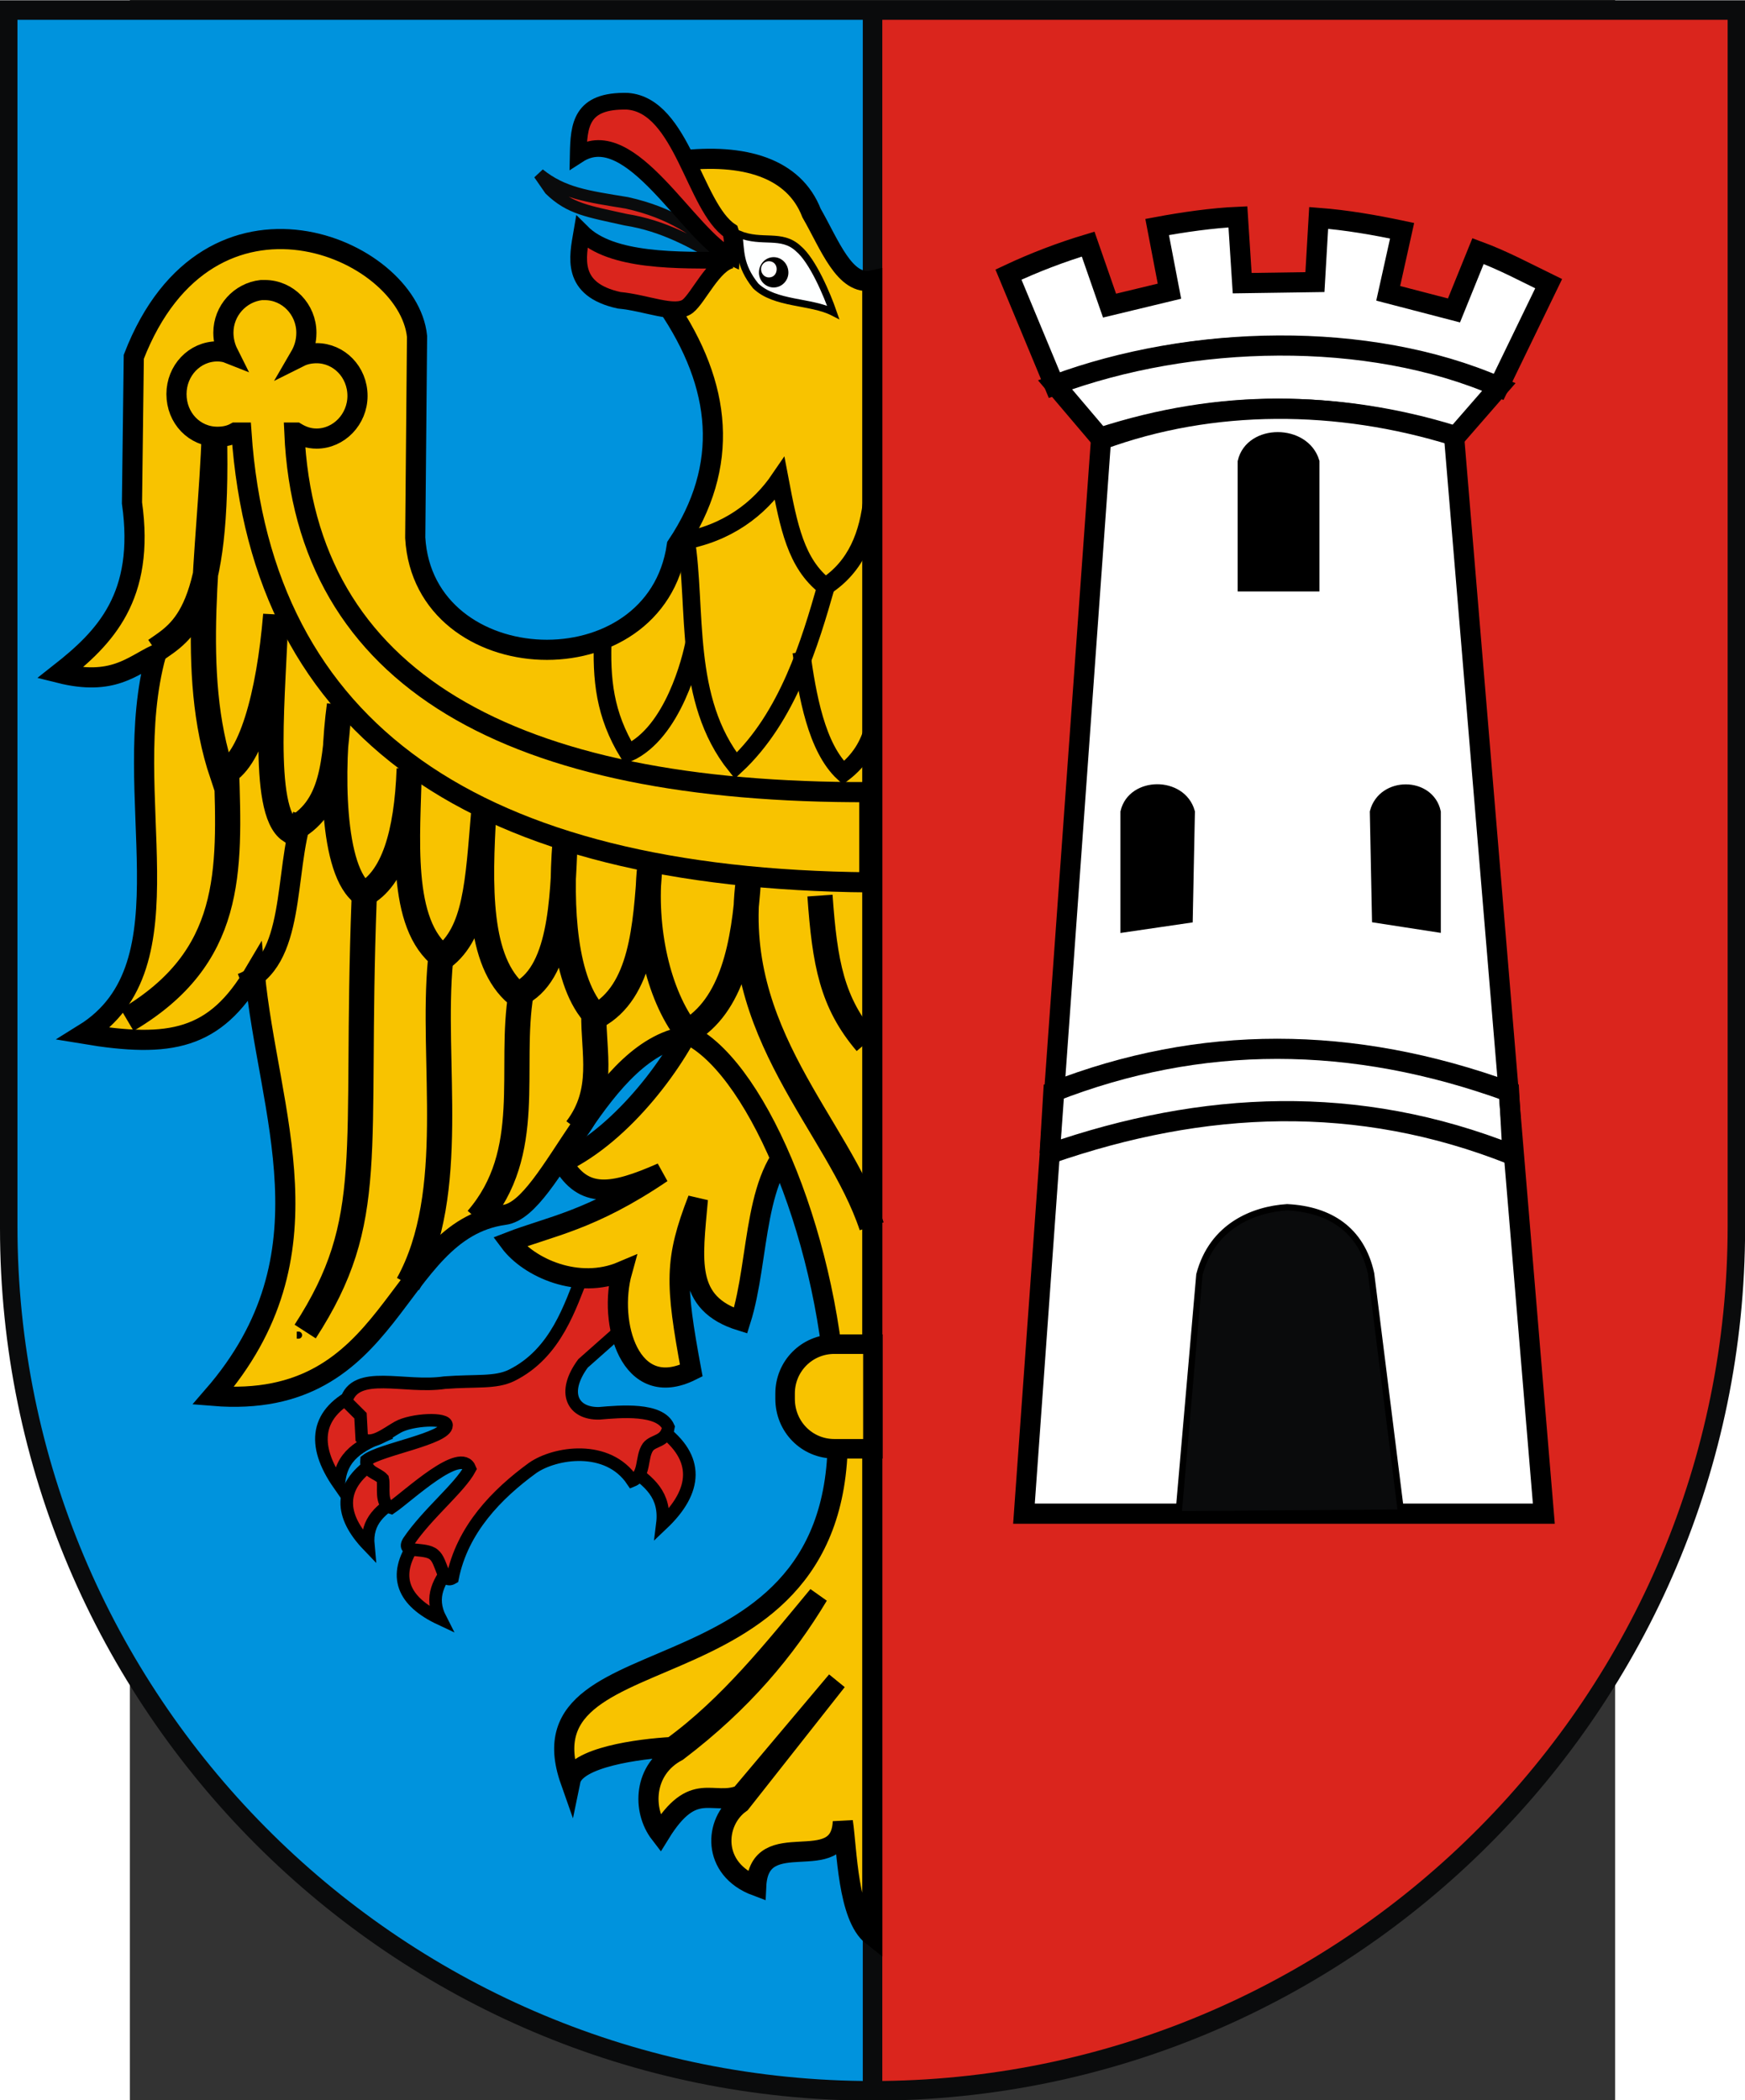 <?xml version="1.0" encoding="UTF-8" standalone="no"?>
<!-- Creator: CorelDRAW -->
<svg
   xmlns:dc="http://purl.org/dc/elements/1.1/"
   xmlns:cc="http://web.resource.org/cc/"
   xmlns:rdf="http://www.w3.org/1999/02/22-rdf-syntax-ns#"
   xmlns:svg="http://www.w3.org/2000/svg"
   xmlns="http://www.w3.org/2000/svg"
   xmlns:sodipodi="http://sodipodi.sourceforge.net/DTD/sodipodi-0.dtd"
   xmlns:inkscape="http://www.inkscape.org/namespaces/inkscape"
   xml:space="preserve"
   width="744.094"
   height="895.677"
   style="shape-rendering:geometricPrecision; text-rendering:geometricPrecision; image-rendering:optimizeQuality; fill-rule:evenodd; clip-rule:evenodd"
   viewBox="0 0 210 297"
   id="svg2"
   sodipodi:version="0.32"
   inkscape:version="0.45.1"
   sodipodi:docname="POl Wadowice dawny COA.svg"
   inkscape:output_extension="org.inkscape.output.svg.inkscape"
   sodipodi:docbase="C:\Users\Mistrz\Desktop\Nowy folder (3)"
   version="1.0"><rect x="0" y="0" width="210" height="297" fill="#333333" stroke="none"/><sodipodi:namedview
   inkscape:window-height="480"
   inkscape:window-width="640"
   inkscape:pageshadow="2"
   inkscape:pageopacity="0.0"
   guidetolerance="10.0"
   gridtolerance="10.0"
   objecttolerance="10.0"
   borderopacity="1.0"
   bordercolor="#666666"
   pagecolor="#ffffff"
   id="base" />
 <defs
   id="defs4">
  <style
   type="text/css"
   id="style6">
   
    .str0 {stroke:#0A0B0C;stroke-width:1.411}
    .str9 {stroke:black;stroke-width:0.761}
    .str4 {stroke:black;stroke-width:0.855}
    .str12 {stroke:black;stroke-width:1.208;stroke-linecap:round}
    .str11 {stroke:black;stroke-width:1.238;stroke-linecap:round}
    .str10 {stroke:black;stroke-width:1.348;stroke-linecap:round}
    .str1 {stroke:black;stroke-width:1.515}
    .str3 {stroke:black;stroke-width:2.01}
    .str6 {stroke:black;stroke-width:2.122}
    .str7 {stroke:black;stroke-width:2.349;stroke-linecap:round}
    .str2 {stroke:black;stroke-width:2.425}
    .str8 {stroke:black;stroke-width:2.426}
    .str5 {stroke:black;stroke-width:3.031}
    .fil8 {fill:none}
    .fil1 {fill:#0093DD}
    .fil0 {fill:#0A0B0C}
    .fil2 {fill:#DA251D}
    .fil3 {fill:#F8C300}
    .fil9 {fill:white}
    .fil5 {fill:black}
    .fil7 {fill:#E4C632}
    .fil4 {fill:#FEFFFF}
    .fil6 {fill:black;fill-rule:nonzero}
   
  </style>
 </defs>
 <g
   id="Warstwa_x0020_1"
   transform="matrix(1.175,0,0,1.175,-18.368,-25.937)">
  <g
   id="_153462624">
   <path
   id="_153465456"
   class="fil0"
   d="M 210,169.89 L 210,169.89 C 210,227.722 162.832,274.89 105,274.89 C 47.168,274.89 0,227.722 0,169.89 L 0,169.89 L 0,22.11 L 210,22.11 L 210,169.89 L 210,169.89 z "
   style="fill:#0a0b0c" />
   <path
   id="_153465384"
   class="fil1"
   d="M 103.825,272.525 C 47.688,271.89 2.1,225.923 2.1,169.64 L 2.1,169.64 L 2.1,24.46 L 103.825,24.46 L 103.825,272.525 L 103.825,272.525 z "
   style="fill:#0093dd" />
   <path
   id="_153465312"
   class="fil2"
   d="M 207.9,169.64 L 207.9,169.64 C 207.9,225.923 162.312,271.89 106.175,272.525 L 106.175,24.46 L 207.9,24.46 L 207.9,169.64 L 207.9,169.64 z "
   style="fill:#da251d" />
   <path
   id="_153465240"
   class="fil2 str0"
   d="M 86.515,51.99 C 83.547,49.891 80.942,47.72 75.442,46.49 C 70.593,45.694 67.771,45.332 64.876,43.016 L 66.179,44.898 C 68.567,47.214 70.738,47.503 75.297,48.516 C 79.857,49.24 83.258,51.194 87.094,53.365 L 86.515,51.99 L 86.515,51.99 z "
   style="fill:#da251d;stroke:#0a0b0c;stroke-width:1.411" />
   <path
   id="_153465168"
   class="fil2 str1"
   d="M 43.165,189.638 C 37.954,192.026 37.448,195.934 40.777,200.711 C 40.994,197.237 43.382,196.006 46.205,194.849 L 43.165,189.638 L 43.165,189.638 z "
   style="fill:#da251d;stroke:#000000;stroke-width:1.515" />
   <path
   id="_153465096"
   class="fil2 str1"
   d="M 44.83,198.177 C 40.705,200.999 40.849,204.473 44.323,208.092 C 44.033,205.052 45.915,203.677 48.159,202.302 L 44.83,198.177 z "
   style="fill:#da251d;stroke:#000000;stroke-width:1.515" />
   <path
   id="_153465024"
   class="fil2 str1"
   d="M 49.968,207.73 C 47.145,211.783 48.52,214.822 53.007,216.921 C 51.632,214.243 52.863,212.289 54.455,210.263 L 49.968,207.73 L 49.968,207.73 z "
   style="fill:#da251d;stroke:#000000;stroke-width:1.515" />
   <path
   id="_153464952"
   class="fil2 str1"
   d="M 79.567,194.125 C 84.199,197.526 83.909,201.507 79.712,205.487 C 80.146,202.013 78.12,200.349 75.587,198.684 L 79.567,194.125 z "
   style="fill:#da251d;stroke:#000000;stroke-width:1.515" />
   <path
   id="_153464880"
   class="fil2 str1"
   d="M 47.073,203.533 C 49.099,202.158 55.468,196.079 56.553,198.829 C 55.323,201.145 51.415,204.257 49.172,207.586 C 48.231,209.106 51.126,208.237 52.211,209.178 C 53.224,209.974 53.224,212.724 54.455,212 C 55.613,206.138 59.81,201.869 64.08,198.757 C 66.758,196.875 73.126,195.862 76.093,200.276 C 77.686,199.625 77.106,197.454 77.975,196.224 C 78.626,195.355 80.146,195.645 80.436,193.835 C 79.422,191.52 74.646,191.954 72.113,192.171 C 68.929,192.243 67.554,189.71 70.159,186.164 L 75.225,181.677 L 75.297,174.296 L 70.159,175.453 C 68.639,179.144 66.975,184.934 61.547,187.612 C 59.593,188.552 57.35,188.191 53.514,188.48 C 48.665,189.204 42.731,186.815 41.645,190.724 L 43.382,192.46 L 43.527,195.138 C 44.685,196.151 46.566,194.559 47.869,193.835 C 49.534,192.895 53.803,192.678 53.731,193.618 C 53.731,195.21 45.77,196.513 44.106,197.816 C 43.961,199.263 45.408,199.335 46.06,200.059 C 46.277,201 45.698,203.099 47.073,203.533 L 47.073,203.533 z "
   style="fill:#da251d;stroke:#000000;stroke-width:1.515" />
   <path
   id="_153464808"
   class="fil3 str2"
   d="M 83.982,143.755 C 81.594,149.545 75.08,158.446 67.698,161.992 C 70.231,166.334 73.56,165.9 79.639,163.222 C 71.1,169.012 66.179,169.663 61.33,171.545 C 63.646,174.657 69.58,177.335 74.863,175.091 C 73.126,181.315 75.804,190.723 83.186,187.032 C 81.232,176.466 81.159,173.716 83.982,166.407 C 83.33,173.789 82.39,178.927 89.12,181.025 C 91.508,173.499 90.495,162.571 96.646,158.808 L 83.982,143.755 L 83.982,143.755 z "
   style="fill:#f8c300;stroke:#000000;stroke-width:2.425" />
   <path
   id="_153464736"
   class="fil3 str2"
   d="M 104.969,55.826 C 101.64,56.549 99.831,51.483 97.66,47.72 C 95.561,42.292 89.554,40.483 81.738,41.424 C 82.896,44.97 86.08,48.444 87.311,51.99 C 84.922,54.306 83.982,57.635 80.291,58.793 C 86.876,68.49 87.89,78.116 81.449,87.741 C 78.916,105.182 50.981,104.024 49.968,86.8 L 50.185,62.556 C 49.099,51.845 25.145,41.641 16.099,65.017 L 15.882,82.603 C 17.474,93.892 12.625,98.813 7.197,103.083 C 13.566,104.675 15.882,102.215 18.776,100.84 C 14.145,117.702 23.408,138.255 10.092,146.505 C 20.513,148.242 25.869,147.229 30.645,139.124 C 32.237,156.058 40.415,173.065 25.651,190.072 C 47.724,191.881 47.145,170.17 60.679,168.288 C 66.468,167.565 72.041,147.808 83.113,146.722 C 91.436,151.137 99.975,171.907 100.699,191.881 C 103.305,228.428 61.909,217.283 68.639,236.389 C 69.218,233.566 76.889,232.553 80.87,232.336 C 87.745,227.342 93.173,220.467 98.456,214.099 C 94.548,220.612 89.337,226.908 81.521,232.843 C 77.396,235.014 77.251,239.935 79.422,242.757 C 83.475,236.172 85.719,239.5 89.12,238.125 L 100.699,224.375 L 89.12,239.066 C 85.936,241.31 85.574,247.027 91.002,249.053 C 91.363,241.527 101.133,248.185 101.423,241.31 C 101.929,244.711 102.002,252.744 104.969,255.06 L 104.969,55.826 L 104.969,55.826 z "
   style="fill:#f8c300;stroke:#000000;stroke-width:2.425" />
   <path
   id="_153464664"
   class="fil2 str3"
   d="M 70.014,50.036 C 73.56,53.582 81.521,53.438 88.034,53.365 C 85.863,53.799 84.054,57.924 82.751,58.938 C 81.232,60.096 77.758,58.503 74.501,58.214 C 68.567,56.911 69.508,53.003 70.014,50.036 z "
   style="fill:#da251d;stroke:#000000;stroke-width:2.01" />
   <path
   id="_153464592"
   class="fil2 str3"
   d="M 69.58,40.7 C 75.949,36.575 82.896,50.615 88.034,53.003 C 88.107,52.135 88.251,50.905 87.89,49.891 C 83.547,46.997 82.1,34.766 75.514,34.26 C 69.87,34.115 69.652,37.154 69.58,40.7 L 69.58,40.7 z "
   style="fill:#da251d;stroke:#000000;stroke-width:2.01" />
   <path
   id="_153464520"
   class="fil4 str4"
   d="M 88.903,50.253 C 89.192,52.207 88.903,53.944 90.929,56.477 C 93.245,58.721 97.587,58.286 100.265,59.661 C 99.541,57.563 97.804,53.438 96.067,51.99 C 94.041,50.108 91.725,51.411 88.903,50.253 z "
   style="fill:#feffff;stroke:#000000;stroke-width:0.855" />
   <g
   id="g25">
    <path
   id="_153464448"
   class="fil5"
   d="M 94.692,54.885 C 94.692,55.753 93.969,56.477 93.1,56.477 C 92.232,56.477 91.508,55.753 91.508,54.885 C 91.508,53.944 92.232,53.22 93.1,53.22 C 93.969,53.22 94.692,53.944 94.692,54.885 z "
   style="fill:#000000" />
    <path
   id="_1534644481"
   class="fil6"
   d="M 93.1,56.672 L 93.1,56.282 L 93.1,56.282 L 93.173,56.279 L 93.244,56.274 L 93.315,56.264 L 93.384,56.252 L 93.453,56.236 L 93.52,56.217 L 93.585,56.194 L 93.65,56.168 L 93.712,56.139 L 93.773,56.108 L 93.833,56.073 L 93.891,56.037 L 93.946,55.996 L 93.999,55.954 L 94.051,55.909 L 94.1,55.862 L 94.147,55.813 L 94.191,55.762 L 94.233,55.709 L 94.273,55.654 L 94.309,55.597 L 94.344,55.538 L 94.374,55.478 L 94.402,55.417 L 94.427,55.355 L 94.449,55.291 L 94.468,55.226 L 94.484,55.16 L 94.496,55.093 L 94.505,55.024 L 94.51,54.955 L 94.512,54.885 L 94.873,54.885 L 94.87,54.977 L 94.863,55.067 L 94.852,55.157 L 94.835,55.245 L 94.815,55.332 L 94.791,55.418 L 94.762,55.501 L 94.73,55.583 L 94.693,55.662 L 94.653,55.739 L 94.61,55.814 L 94.562,55.887 L 94.513,55.956 L 94.459,56.024 L 94.403,56.089 L 94.344,56.151 L 94.282,56.21 L 94.218,56.266 L 94.15,56.319 L 94.081,56.368 L 94.009,56.415 L 93.936,56.457 L 93.859,56.497 L 93.781,56.533 L 93.701,56.565 L 93.62,56.592 L 93.536,56.616 L 93.452,56.637 L 93.366,56.652 L 93.278,56.663 L 93.19,56.67 L 93.1,56.672 L 93.1,56.672 L 93.1,56.672 z M 93.1,56.672 L 93.1,56.672 L 93.1,56.672 L 93.1,56.672 z M 91.328,54.885 L 91.689,54.885 L 91.689,54.885 L 91.69,54.955 L 91.696,55.024 L 91.705,55.093 L 91.717,55.16 L 91.733,55.226 L 91.751,55.291 L 91.773,55.355 L 91.799,55.417 L 91.826,55.478 L 91.857,55.538 L 91.891,55.597 L 91.928,55.654 L 91.967,55.709 L 92.009,55.762 L 92.053,55.813 L 92.101,55.862 L 92.15,55.909 L 92.201,55.954 L 92.255,55.996 L 92.31,56.037 L 92.368,56.073 L 92.427,56.108 L 92.488,56.139 L 92.551,56.168 L 92.615,56.194 L 92.681,56.217 L 92.748,56.236 L 92.817,56.252 L 92.886,56.264 L 92.956,56.274 L 93.028,56.279 L 93.1,56.282 L 93.1,56.672 L 93.011,56.67 L 92.922,56.663 L 92.835,56.652 L 92.749,56.637 L 92.664,56.616 L 92.581,56.592 L 92.499,56.565 L 92.42,56.533 L 92.341,56.497 L 92.265,56.457 L 92.191,56.415 L 92.12,56.368 L 92.05,56.319 L 91.983,56.266 L 91.918,56.21 L 91.857,56.151 L 91.798,56.089 L 91.741,56.024 L 91.688,55.956 L 91.638,55.887 L 91.591,55.814 L 91.548,55.739 L 91.508,55.662 L 91.471,55.583 L 91.439,55.501 L 91.41,55.418 L 91.385,55.332 L 91.365,55.245 L 91.349,55.157 L 91.337,55.067 L 91.33,54.977 L 91.328,54.885 L 91.328,54.885 L 91.328,54.885 z M 91.328,54.885 L 91.328,54.885 L 91.328,54.885 L 91.328,54.885 z M 93.1,53.025 L 93.1,53.416 L 93.1,53.416 L 93.028,53.418 L 92.956,53.424 L 92.886,53.433 L 92.817,53.446 L 92.748,53.462 L 92.682,53.481 L 92.616,53.504 L 92.552,53.53 L 92.489,53.56 L 92.428,53.591 L 92.369,53.626 L 92.312,53.664 L 92.257,53.704 L 92.203,53.748 L 92.152,53.793 L 92.103,53.842 L 92.056,53.892 L 92.011,53.945 L 91.969,54.001 L 91.93,54.058 L 91.893,54.117 L 91.859,54.179 L 91.828,54.242 L 91.8,54.307 L 91.775,54.374 L 91.752,54.442 L 91.733,54.511 L 91.717,54.584 L 91.705,54.656 L 91.696,54.731 L 91.69,54.807 L 91.689,54.885 L 91.328,54.885 L 91.33,54.787 L 91.337,54.691 L 91.349,54.596 L 91.365,54.503 L 91.385,54.412 L 91.409,54.322 L 91.437,54.234 L 91.47,54.149 L 91.506,54.066 L 91.546,53.985 L 91.59,53.907 L 91.636,53.831 L 91.686,53.759 L 91.739,53.689 L 91.795,53.622 L 91.854,53.558 L 91.916,53.497 L 91.981,53.439 L 92.048,53.385 L 92.118,53.334 L 92.19,53.287 L 92.264,53.243 L 92.341,53.202 L 92.418,53.166 L 92.499,53.134 L 92.58,53.105 L 92.664,53.081 L 92.749,53.061 L 92.835,53.045 L 92.922,53.034 L 93.011,53.027 L 93.1,53.025 L 93.1,53.025 L 93.1,53.025 z M 93.1,53.025 L 93.1,53.025 L 93.1,53.025 L 93.1,53.025 z M 94.873,54.885 L 94.512,54.885 L 94.512,54.885 L 94.51,54.807 L 94.505,54.731 L 94.496,54.656 L 94.483,54.584 L 94.467,54.511 L 94.448,54.442 L 94.426,54.374 L 94.401,54.307 L 94.373,54.242 L 94.341,54.179 L 94.308,54.117 L 94.271,54.058 L 94.231,54.001 L 94.189,53.945 L 94.144,53.892 L 94.098,53.842 L 94.049,53.793 L 93.998,53.748 L 93.944,53.704 L 93.889,53.664 L 93.831,53.626 L 93.773,53.591 L 93.712,53.56 L 93.648,53.53 L 93.585,53.504 L 93.519,53.481 L 93.452,53.462 L 93.384,53.446 L 93.315,53.433 L 93.244,53.424 L 93.173,53.418 L 93.1,53.416 L 93.1,53.025 L 93.19,53.027 L 93.278,53.034 L 93.366,53.045 L 93.452,53.061 L 93.537,53.081 L 93.621,53.105 L 93.702,53.134 L 93.782,53.166 L 93.86,53.202 L 93.936,53.243 L 94.011,53.287 L 94.082,53.334 L 94.153,53.385 L 94.219,53.439 L 94.284,53.497 L 94.346,53.558 L 94.406,53.622 L 94.462,53.689 L 94.515,53.759 L 94.564,53.831 L 94.611,53.907 L 94.655,53.985 L 94.694,54.066 L 94.731,54.149 L 94.763,54.234 L 94.791,54.322 L 94.816,54.412 L 94.836,54.503 L 94.852,54.596 L 94.863,54.691 L 94.87,54.787 L 94.873,54.885 L 94.873,54.885 L 94.873,54.885 z M 94.873,54.885 L 94.873,54.885 L 94.873,54.885 L 94.873,54.885 z "
   style="fill:#000000;fill-rule:nonzero" />
   </g>
   <path
   class="fil4"
   d="M 93.462,54.451 C 93.462,55.03 93.1,55.464 92.521,55.464 C 92.015,55.464 91.581,55.03 91.581,54.451 C 91.581,53.944 92.015,53.51 92.521,53.51 C 93.1,53.51 93.462,53.944 93.462,54.451 z "
   id="path29"
   style="fill:#feffff" />
   <path
   class="fil7"
   d="M 31.441,56.984 C 28.908,57.273 26.882,59.444 26.882,62.122 C 26.882,62.99 27.099,63.859 27.461,64.582 C 27.099,64.438 26.592,64.365 26.158,64.365 C 23.408,64.365 21.237,66.681 21.237,69.504 C 21.237,72.398 23.408,74.642 26.158,74.642 C 26.954,74.642 27.678,74.497 28.329,74.135 L 29.053,74.135 C 31.514,110.175 57.35,127.834 104.607,128.268 L 104.607,117.412 C 61.547,117.557 36.724,103.952 35.422,74.135 L 35.639,74.135 C 36.362,74.57 37.158,74.859 38.099,74.859 C 40.777,74.859 43.02,72.543 43.02,69.721 C 43.02,66.826 40.777,64.582 38.099,64.582 C 37.376,64.582 36.652,64.727 36.073,65.017 C 36.579,64.148 36.869,63.207 36.869,62.122 C 36.869,59.3 34.625,56.984 31.875,56.984 C 31.731,56.984 31.658,56.984 31.586,56.984 C 31.514,56.984 31.441,56.984 31.441,56.984 L 31.441,56.984 z "
   id="path31"
   style="fill:#e4c632" />
   <path
   class="fil3 str2"
   d="M 31.441,56.984 C 28.908,57.273 26.882,59.444 26.882,62.122 C 26.882,62.99 27.099,63.859 27.461,64.582 C 27.099,64.438 26.592,64.365 26.158,64.365 C 23.408,64.365 21.237,66.681 21.237,69.504 C 21.237,72.398 23.408,74.642 26.158,74.642 C 26.954,74.642 27.678,74.497 28.329,74.135 L 29.053,74.135 C 31.514,110.175 57.35,127.834 104.607,128.268 L 104.607,117.412 C 61.547,117.557 36.724,103.952 35.422,74.135 L 35.639,74.135 C 36.362,74.57 37.158,74.859 38.099,74.859 C 40.777,74.859 43.02,72.543 43.02,69.721 C 43.02,66.826 40.777,64.582 38.099,64.582 C 37.376,64.582 36.652,64.727 36.073,65.017 C 36.579,64.148 36.869,63.207 36.869,62.122 C 36.869,59.3 34.625,56.984 31.875,56.984 C 31.731,56.984 31.658,56.984 31.586,56.984 C 31.586,56.984 31.441,56.984 31.441,56.984 L 31.441,56.984 z "
   id="path33"
   style="fill:#f8c300;stroke:#000000;stroke-width:2.425" />
   <path
   class="fil8 str5"
   d="M 18.704,100.333 C 22.033,98.017 26.375,95.991 25.796,74.063 C 25.29,88.537 22.612,103.011 26.737,115.241 C 30.139,113.939 32.382,105.761 33.178,96.063 C 32.961,104.748 31.296,119.656 34.915,122.044 C 40.27,119.439 40.198,113.721 40.849,106.919 C 39.836,114.3 39.836,127.11 43.816,129.715 C 47.29,127.834 48.955,122.551 49.244,114.59 C 49.099,122.623 47.941,133.334 53.297,137.314 C 57.277,134.274 57.494,128.34 58.218,119.728 C 57.711,128.557 57.422,137.821 62.271,141.801 C 67.554,139.485 67.698,130.222 67.988,123.564 C 67.409,131.09 67.843,140.426 71.751,144.406 C 77.251,141.439 77.686,133.551 78.192,126.459 C 77.396,133.84 79.205,141.801 82.679,146.288 C 88.179,143.176 89.554,135.649 90.061,128.051 C 87.673,146.36 100.844,157.433 104.897,169.663"
   id="path35"
   style="fill:none;stroke:#000000;stroke-width:3.031" />
   <path
   class="fil8 str5"
   d="M 15.303,144.841 C 28.04,137.315 27.678,127.11 27.244,114.446"
   id="path37"
   style="fill:none;stroke:#000000;stroke-width:3.031" />
   <path
   class="fil8 str4"
   d="M 35.711,182.762 C 35.928,182.762 36.073,182.762 35.711,182.762 z "
   id="path39"
   style="fill:none;stroke:#000000;stroke-width:0.855" />
   <path
   class="fil8 str5"
   d="M 43.816,130.367 C 42.658,161.269 45.481,168.795 36.724,182.329"
   id="path41"
   style="fill:none;stroke:#000000;stroke-width:3.031" />
   <path
   class="fil8 str5"
   d="M 53.007,137.676 C 51.849,149.762 55.178,165.611 49.099,176.611"
   id="path43"
   style="fill:none;stroke:#000000;stroke-width:3.031" />
   <path
   class="fil8 str5"
   d="M 62.705,141.584 C 61.185,150.703 64.369,160.762 57.422,168.795"
   id="path45"
   style="fill:none;stroke:#000000;stroke-width:3.031" />
   <path
   class="fil8 str5"
   d="M 71.462,144.117 C 71.389,148.749 72.837,153.38 69.363,157.94"
   id="path47"
   style="fill:none;stroke:#000000;stroke-width:3.031" />
   <path
   class="fil8 str5"
   d="M 98.673,129.86 C 99.252,138.038 100.12,142.742 104.245,147.591"
   id="path49"
   style="fill:none;stroke:#000000;stroke-width:3.031" />
   <path
   class="fil8 str2"
   d="M 29.053,140.426 C 35.711,137.893 34.119,127.11 36.435,120.162"
   id="path51"
   style="fill:none;stroke:#000000;stroke-width:2.425" />
   <path
   class="fil8 str6"
   d="M 81.955,87.234 C 87.528,86.293 91.363,83.326 93.824,79.708 C 94.909,85.425 95.778,89.912 99.324,92.662 C 103.015,90.274 104.535,86.438 104.969,81.879"
   id="path53"
   style="fill:none;stroke:#000000;stroke-width:2.122" />
   <path
   class="fil8 str6"
   d="M 82.534,86.872 C 83.909,95.34 82.172,106.267 88.541,114.228 C 94.837,108.366 97.515,99.248 99.397,92.662"
   id="path55"
   style="fill:none;stroke:#000000;stroke-width:2.122" />
   <path
   class="fil8 str6"
   d="M 72.547,98.669 C 72.33,103.879 72.764,108.077 75.587,112.709 C 81.014,110.248 83.186,101.346 83.547,99.392"
   id="path57"
   style="fill:none;stroke:#000000;stroke-width:2.122" />
   <path
   class="fil8 str6"
   d="M 96.429,100.55 C 97.153,105.761 98.239,112.057 101.495,115.096 C 103.449,113.577 104.607,111.695 105.114,109.524"
   id="path59"
   style="fill:none;stroke:#000000;stroke-width:2.122" />
   <path
   class="fil3 str7"
   d="M 100.41,183.848 L 105.042,183.848 L 105.042,196.44 L 100.41,196.44 C 97.081,196.44 94.476,193.763 94.476,190.434 L 94.476,189.782 C 94.476,186.526 97.081,183.848 100.41,183.848 z "
   id="path61"
   style="fill:#f8c300;stroke:#000000;stroke-width:2.349;stroke-linecap:round" />
   <g
   id="_153462552">
    <path
   id="_153463152"
   class="fil9 str8"
   d="M 126.89,68.446 C 145.233,62.01 162.289,62.268 180.31,68.704 L 186.36,56.218 C 183.464,54.802 180.825,53.386 177.864,52.292 L 174.968,59.436 L 167.052,57.376 L 168.725,49.846 C 165.378,49.138 162.031,48.559 158.685,48.301 L 158.234,56.025 L 149.481,56.153 L 148.966,48.172 C 145.941,48.301 142.337,48.816 139.248,49.395 L 140.728,57.119 L 133.519,58.856 L 130.945,51.455 C 127.727,52.42 124.509,53.643 121.355,55.124 L 126.89,68.446 L 126.89,68.446 z "
   style="fill:#ffffff;stroke:#000000;stroke-width:2.426" />
    <path
   id="_153463080"
   class="fil9 str8"
   d="M 126.954,68.382 L 132.36,74.754 C 146.97,69.991 160.873,70.249 175.161,74.625 L 180.374,68.639 C 164.606,61.753 143.238,62.332 126.954,68.382 L 126.954,68.382 z "
   style="fill:#ffffff;stroke:#000000;stroke-width:2.426" />
    <path
   id="_153463008"
   class="fil9 str8"
   d="M 132.489,75.011 L 123.221,204.249 L 185.78,204.249 L 174.968,74.496 C 161.066,70.184 145.941,70.055 132.489,75.011 L 132.489,75.011 z "
   style="fill:#ffffff;stroke:#000000;stroke-width:2.426" />
    <path
   id="_153462936"
   class="fil0 str9"
   d="M 141.822,204.314 L 144.332,175.48 C 145.877,169.623 150.833,167.628 154.887,167.37 C 160.036,167.628 163.834,170.074 164.992,175.351 L 168.596,204.121 L 141.822,204.314 L 141.822,204.314 z "
   style="fill:#0a0b0c;stroke:#000000;stroke-width:0.761" />
    <path
   id="_153462864"
   class="fil8 str8"
   d="M 126.311,160.934 C 144.847,154.498 163.383,153.661 181.984,161.063 M 126.311,160.934 L 126.761,153.468 C 144.397,146.581 162.675,146.581 181.598,153.468 L 182.048,161.642"
   style="fill:none;stroke:#000000;stroke-width:2.426" />
    <path
   id="_153462792"
   class="fil5 str10"
   d="M 149.61,77.65 C 150.511,73.788 156.947,73.788 158.106,77.65 L 158.106,92.582 L 149.61,92.582 L 149.61,77.65 z "
   style="fill:#000000;stroke:#000000;stroke-width:1.348;stroke-linecap:round" />
    <path
   id="_153462720"
   class="fil5 str11"
   d="M 135.45,119.807 C 136.287,116.203 142.144,116.138 143.173,119.807 L 142.916,132.551 L 135.45,133.645 L 135.45,119.807 z "
   style="fill:#000000;stroke:#000000;stroke-width:1.238;stroke-linecap:round" />
    <path
   id="_153462648"
   class="fil5 str12"
   d="M 172.78,119.807 C 172.008,116.203 166.408,116.138 165.443,119.807 L 165.7,132.551 L 172.78,133.645 L 172.78,119.807 z "
   style="fill:#000000;stroke:#000000;stroke-width:1.208;stroke-linecap:round" />
   </g>
  </g>
 </g>
</svg>